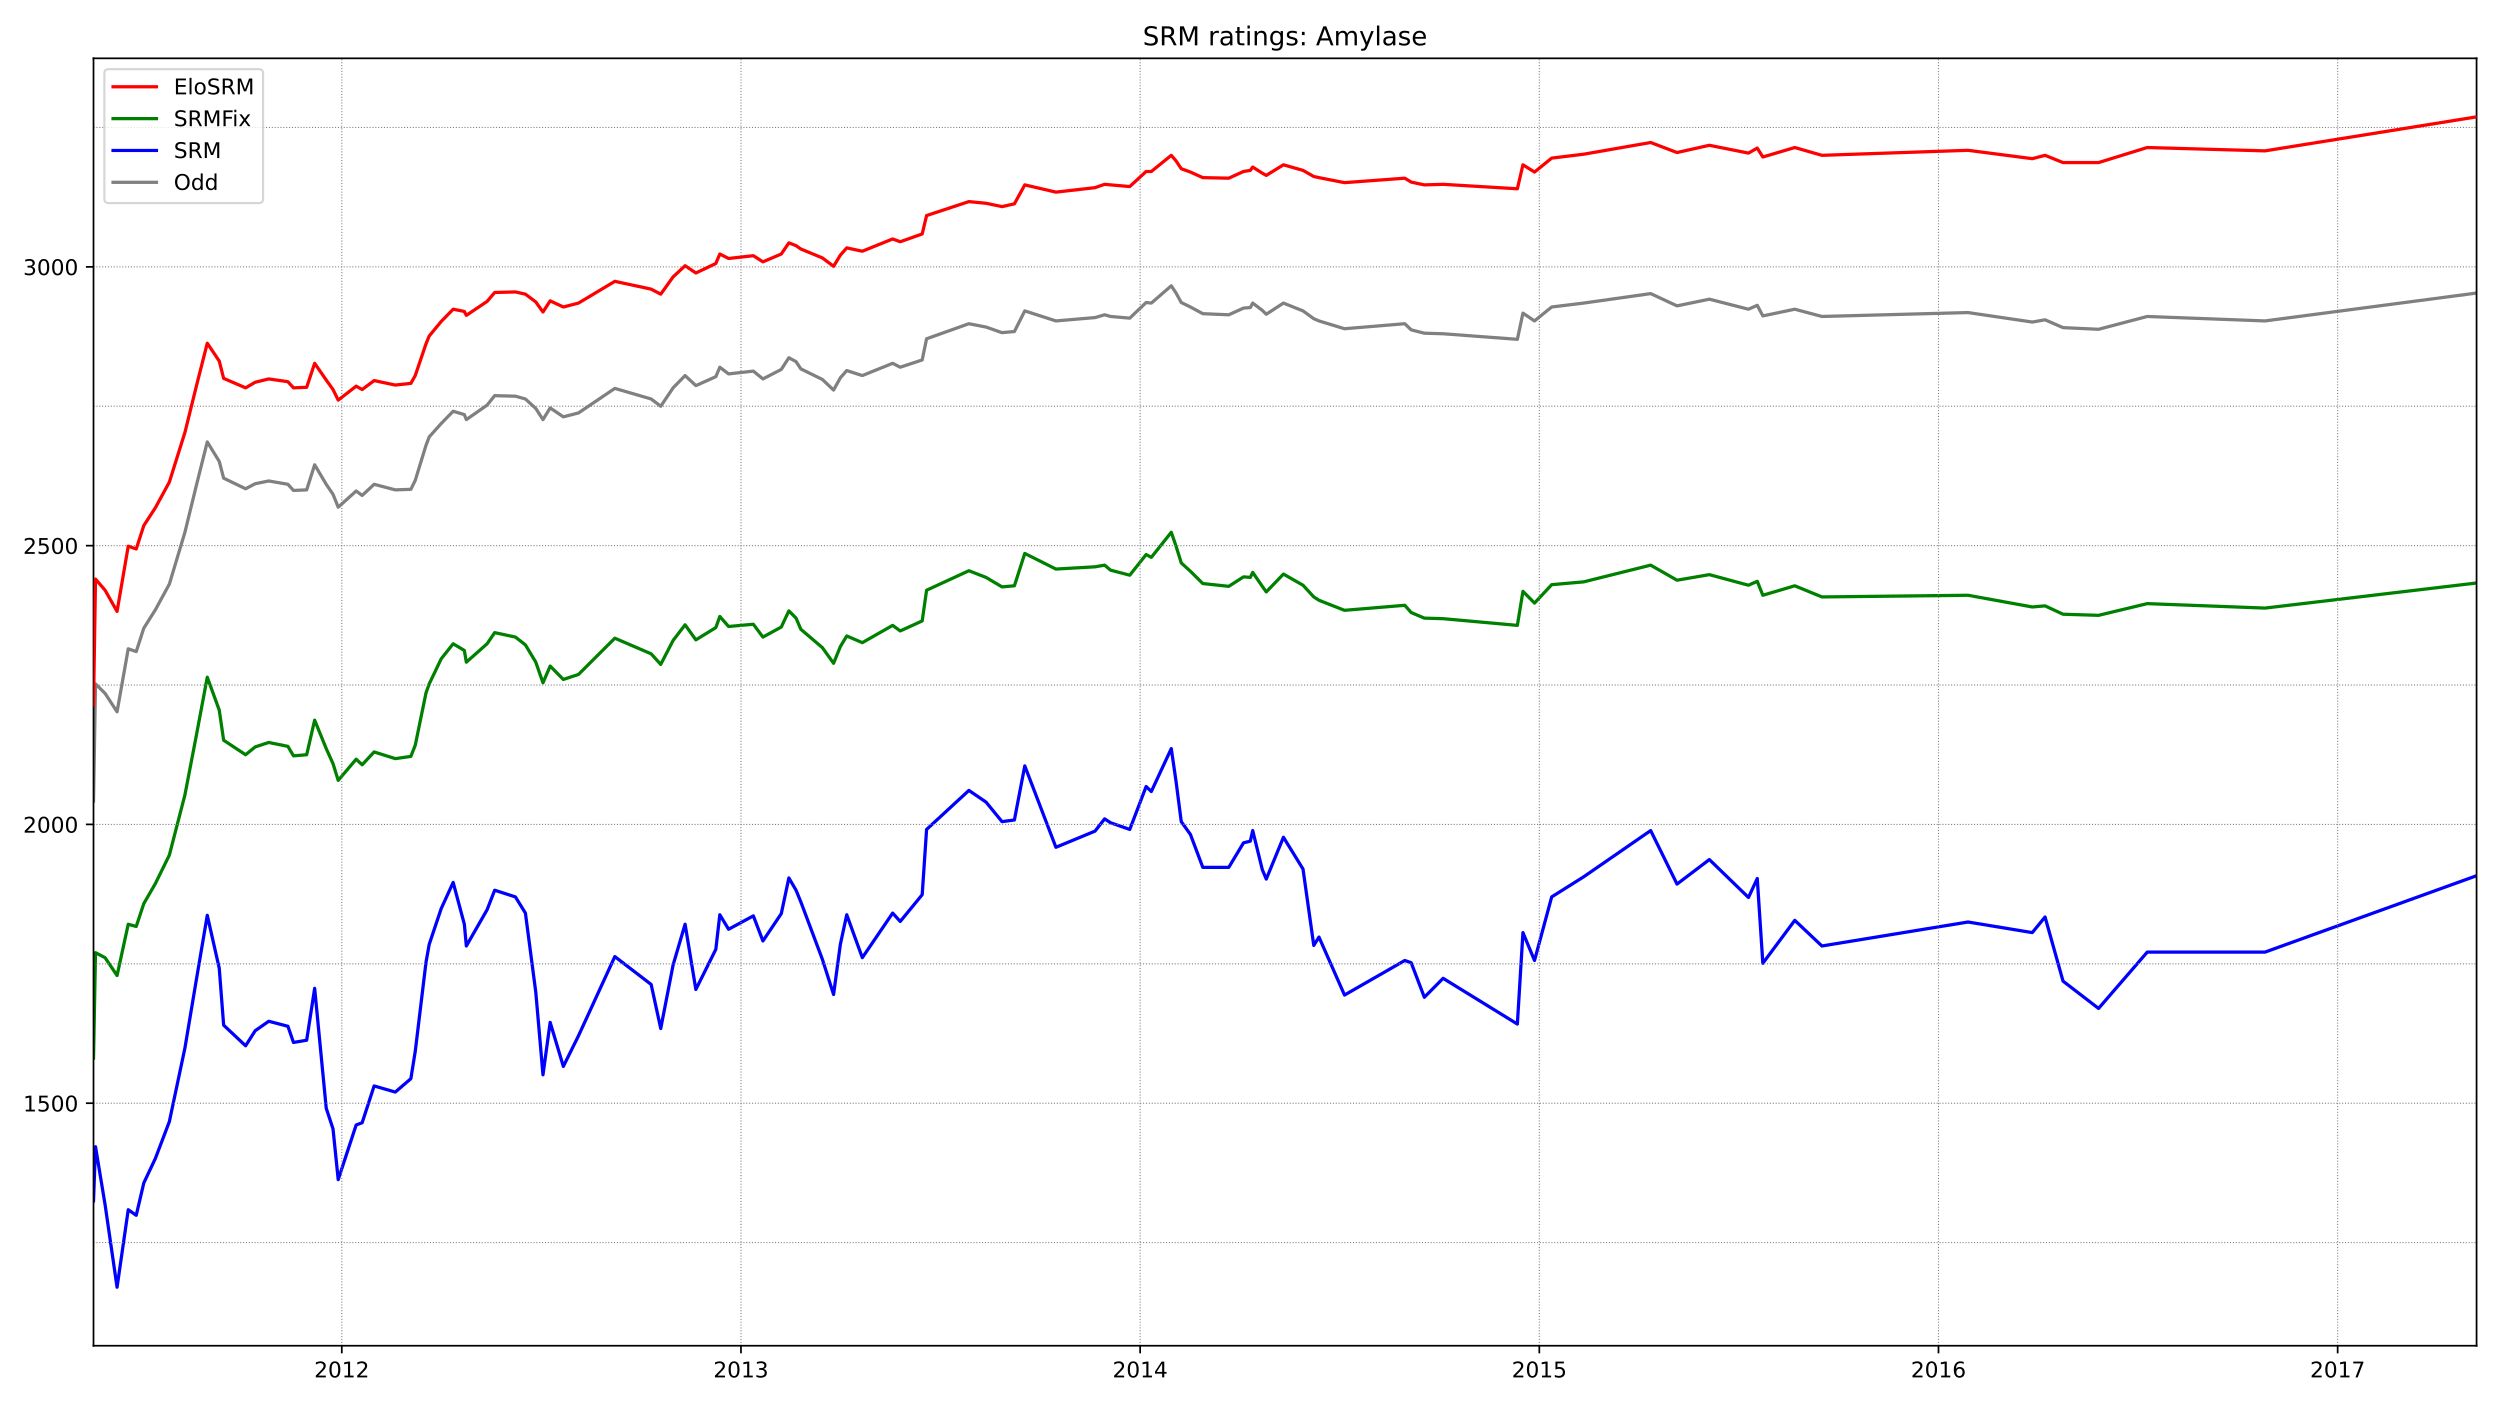 <?xml version="1.0" encoding="utf-8" standalone="no"?>
<!DOCTYPE svg PUBLIC "-//W3C//DTD SVG 1.1//EN"
  "http://www.w3.org/Graphics/SVG/1.1/DTD/svg11.dtd">
<!-- Created with matplotlib (https://matplotlib.org/) -->
<svg height="648pt" version="1.1" viewBox="0 0 1152 648" width="1152pt" xmlns="http://www.w3.org/2000/svg" xmlns:xlink="http://www.w3.org/1999/xlink">
 <defs>
  <style type="text/css">*{stroke-linecap:butt;stroke-linejoin:round;}</style>
 </defs>
 <g id="figure_1">
  <g id="patch_1">
   <path d="M 0 648 
L 1152 648 
L 1152 0 
L 0 0 
z
" style="fill:#ffffff;"/>
  </g>
  <g id="axes_1">
   <g id="patch_2">
    <path d="M 43.09 620.12 
L 1141.2 620.12 
L 1141.2 26.88 
L 43.09 26.88 
z
" style="fill:#ffffff;"/>
   </g>
   <g id="line2d_1">
    <path clip-path="url(#pbf88889829)" d="M 43.09 369.106 
L 44.01 315.15 
L 48.424 319.517 
L 53.942 327.996 
L 59.093 298.963 
L 62.771 300.247 
L 66.266 289.456 
L 71.6 280.977 
L 78.038 269.158 
L 85.212 245.263 
L 90.546 223.423 
L 95.512 203.639 
L 101.03 212.632 
L 103.054 220.34 
L 113.17 225.222 
L 117.585 222.909 
L 123.839 221.625 
L 132.668 223.166 
L 135.243 225.993 
L 141.313 225.736 
L 144.992 214.174 
L 150.326 223.166 
L 153.453 227.791 
L 155.844 233.701 
L 164.121 226.25 
L 166.88 228.305 
L 172.398 223.166 
L 182.147 225.736 
L 189.321 225.479 
L 191.344 221.368 
L 196.31 205.181 
L 197.782 201.327 
L 203.3 195.16 
L 208.818 189.508 
L 213.968 191.049 
L 214.888 193.362 
L 224.453 186.681 
L 227.948 182.314 
L 237.512 182.57 
L 242.111 183.855 
L 246.893 188.223 
L 250.204 193.362 
L 253.515 187.966 
L 259.585 192.077 
L 266.575 190.279 
L 283.313 178.973 
L 300.051 183.855 
L 304.466 187.195 
L 310.168 178.716 
L 315.686 173.064 
L 320.652 177.689 
L 329.849 173.578 
L 331.689 169.21 
L 335.735 172.293 
L 347.14 171.008 
L 351.554 174.605 
L 360.015 170.238 
L 363.51 164.842 
L 366.821 166.64 
L 369.028 169.981 
L 378.961 174.862 
L 384.111 179.744 
L 387.238 174.092 
L 390.181 170.751 
L 397.355 173.064 
L 411.334 167.411 
L 414.829 169.21 
L 424.945 165.87 
L 426.969 156.106 
L 446.466 149.169 
L 454.375 150.71 
L 461.733 153.28 
L 467.435 152.766 
L 472.217 143.259 
L 486.565 147.884 
L 504.591 146.342 
L 509.005 145.058 
L 511.764 145.829 
L 520.593 146.599 
L 528.135 139.405 
L 530.526 139.662 
L 539.723 131.697 
L 541.93 135.037 
L 544.321 139.405 
L 548.552 141.461 
L 554.254 144.544 
L 566.21 145.058 
L 573.015 141.975 
L 576.142 141.718 
L 577.246 139.662 
L 581.661 143.002 
L 583.5 144.801 
L 591.409 139.662 
L 600.422 143.259 
L 605.389 146.856 
L 607.78 147.884 
L 619.552 151.481 
L 647.326 149.169 
L 650.269 151.995 
L 656.339 153.537 
L 664.984 153.794 
L 699.197 156.363 
L 701.772 144.287 
L 707.106 147.884 
L 715.016 141.461 
L 729.731 139.662 
L 760.632 135.294 
L 772.772 140.947 
L 787.671 137.864 
L 805.697 142.488 
L 809.744 140.69 
L 812.319 145.572 
L 827.034 142.488 
L 839.542 145.829 
L 906.863 144.03 
L 936.477 148.398 
L 942.363 147.37 
L 950.64 150.967 
L 967.011 151.738 
L 989.451 145.829 
L 1043.713 147.884 
L 1141.2 135.037 
" style="fill:none;stroke:#808080;stroke-linecap:square;stroke-width:1.5;"/>
   </g>
   <g id="line2d_2">
    <path clip-path="url(#pbf88889829)" d="M 43.09 553.329 
L 44.01 528.407 
L 48.424 555.128 
L 53.942 593.155 
L 59.093 557.44 
L 62.771 560.01 
L 66.266 545.107 
L 71.6 533.802 
L 78.038 516.844 
L 85.212 482.929 
L 90.546 451.069 
L 95.512 421.778 
L 101.03 446.187 
L 103.054 472.395 
L 113.17 481.901 
L 117.585 474.964 
L 123.839 470.596 
L 132.668 472.908 
L 135.243 480.36 
L 141.313 479.332 
L 144.992 455.437 
L 150.326 510.678 
L 153.453 520.185 
L 155.844 543.566 
L 164.121 518.386 
L 166.88 517.358 
L 172.398 500.401 
L 182.147 503.227 
L 189.321 497.06 
L 191.344 484.471 
L 196.31 443.361 
L 197.782 435.139 
L 203.3 418.695 
L 208.818 406.619 
L 213.968 425.889 
L 214.888 435.91 
L 224.453 419.209 
L 227.948 410.216 
L 237.512 413.299 
L 242.111 420.75 
L 246.893 457.235 
L 250.204 495.262 
L 253.515 471.11 
L 259.585 491.408 
L 266.575 477.276 
L 283.313 440.791 
L 300.051 453.638 
L 304.466 473.936 
L 310.168 444.645 
L 315.686 425.889 
L 320.652 455.951 
L 329.849 437.451 
L 331.689 421.521 
L 335.735 428.202 
L 347.14 422.035 
L 351.554 433.597 
L 360.015 421.007 
L 363.51 404.563 
L 366.821 410.216 
L 369.028 415.612 
L 378.961 442.076 
L 384.111 458.263 
L 387.238 435.139 
L 390.181 421.521 
L 397.355 441.305 
L 411.334 420.75 
L 414.829 424.604 
L 424.945 412.271 
L 426.969 382.21 
L 446.466 364.224 
L 454.375 369.62 
L 461.733 378.613 
L 467.435 377.842 
L 472.217 352.919 
L 486.565 390.432 
L 504.591 382.981 
L 509.005 377.328 
L 511.764 379.127 
L 520.593 382.21 
L 528.135 362.426 
L 530.526 364.738 
L 539.723 344.954 
L 541.93 360.113 
L 544.321 378.613 
L 548.552 384.522 
L 554.254 399.682 
L 566.21 399.682 
L 573.015 388.376 
L 576.142 387.606 
L 577.246 382.724 
L 581.661 400.709 
L 583.5 405.077 
L 591.409 385.807 
L 600.422 400.452 
L 605.389 435.653 
L 607.78 431.799 
L 619.552 458.52 
L 647.326 442.59 
L 650.269 443.618 
L 656.339 459.548 
L 664.984 450.812 
L 699.197 471.881 
L 701.772 429.743 
L 707.106 442.59 
L 715.016 413.299 
L 729.731 404.05 
L 760.632 382.724 
L 772.772 407.39 
L 787.671 396.084 
L 805.697 413.556 
L 809.744 404.82 
L 812.319 443.875 
L 827.034 424.091 
L 839.542 435.91 
L 906.863 424.861 
L 936.477 429.743 
L 942.363 422.549 
L 950.64 452.097 
L 967.011 464.686 
L 989.451 438.736 
L 1043.713 438.736 
L 1141.2 403.536 
" style="fill:none;stroke:#0000ff;stroke-linecap:square;stroke-width:1.5;"/>
   </g>
   <g id="matplotlib.axis_1">
    <g id="xtick_1">
     <g id="line2d_3">
      <defs>
       <path d="M 0 0 
L 0 3.5 
" id="mc440773a41" style="stroke:#000000;stroke-width:0.8;"/>
      </defs>
      <g>
       <use style="stroke:#000000;stroke-width:0.8;" x="157.499" xlink:href="#mc440773a41" y="620.12"/>
      </g>
     </g>
     <g id="text_1">
      <!-- 2012 -->
      <g transform="translate(144.774 634.718)scale(0.1 -0.1)">
       <defs>
        <path d="M 19.188 8.297 
L 53.609 8.297 
L 53.609 0 
L 7.328 0 
L 7.328 8.297 
Q 12.938 14.109 22.625 23.891 
Q 32.328 33.688 34.812 36.531 
Q 39.547 41.844 41.422 45.531 
Q 43.312 49.219 43.312 52.781 
Q 43.312 58.594 39.234 62.25 
Q 35.156 65.922 28.609 65.922 
Q 23.969 65.922 18.812 64.312 
Q 13.672 62.703 7.812 59.422 
L 7.812 69.391 
Q 13.766 71.781 18.938 73 
Q 24.125 74.219 28.422 74.219 
Q 39.75 74.219 46.484 68.547 
Q 53.219 62.891 53.219 53.422 
Q 53.219 48.922 51.531 44.891 
Q 49.859 40.875 45.406 35.406 
Q 44.188 33.984 37.641 27.219 
Q 31.109 20.453 19.188 8.297 
z
" id="DejaVuSans-50"/>
        <path d="M 31.781 66.406 
Q 24.172 66.406 20.328 58.906 
Q 16.5 51.422 16.5 36.375 
Q 16.5 21.391 20.328 13.891 
Q 24.172 6.391 31.781 6.391 
Q 39.453 6.391 43.281 13.891 
Q 47.125 21.391 47.125 36.375 
Q 47.125 51.422 43.281 58.906 
Q 39.453 66.406 31.781 66.406 
z
M 31.781 74.219 
Q 44.047 74.219 50.516 64.516 
Q 56.984 54.828 56.984 36.375 
Q 56.984 17.969 50.516 8.266 
Q 44.047 -1.422 31.781 -1.422 
Q 19.531 -1.422 13.062 8.266 
Q 6.594 17.969 6.594 36.375 
Q 6.594 54.828 13.062 64.516 
Q 19.531 74.219 31.781 74.219 
z
" id="DejaVuSans-48"/>
        <path d="M 12.406 8.297 
L 28.516 8.297 
L 28.516 63.922 
L 10.984 60.406 
L 10.984 69.391 
L 28.422 72.906 
L 38.281 72.906 
L 38.281 8.297 
L 54.391 8.297 
L 54.391 0 
L 12.406 0 
z
" id="DejaVuSans-49"/>
       </defs>
       <use xlink:href="#DejaVuSans-50"/>
       <use x="63.623" xlink:href="#DejaVuSans-48"/>
       <use x="127.246" xlink:href="#DejaVuSans-49"/>
       <use x="190.869" xlink:href="#DejaVuSans-50"/>
      </g>
     </g>
    </g>
    <g id="xtick_2">
     <g id="line2d_4">
      <g>
       <use style="stroke:#000000;stroke-width:0.8;" x="341.437" xlink:href="#mc440773a41" y="620.12"/>
      </g>
     </g>
     <g id="text_2">
      <!-- 2013 -->
      <g transform="translate(328.712 634.718)scale(0.1 -0.1)">
       <defs>
        <path d="M 40.578 39.312 
Q 47.656 37.797 51.625 33 
Q 55.609 28.219 55.609 21.188 
Q 55.609 10.406 48.188 4.484 
Q 40.766 -1.422 27.094 -1.422 
Q 22.516 -1.422 17.656 -0.516 
Q 12.797 0.391 7.625 2.203 
L 7.625 11.719 
Q 11.719 9.328 16.594 8.109 
Q 21.484 6.891 26.812 6.891 
Q 36.078 6.891 40.938 10.547 
Q 45.797 14.203 45.797 21.188 
Q 45.797 27.641 41.281 31.266 
Q 36.766 34.906 28.719 34.906 
L 20.219 34.906 
L 20.219 43.016 
L 29.109 43.016 
Q 36.375 43.016 40.234 45.922 
Q 44.094 48.828 44.094 54.297 
Q 44.094 59.906 40.109 62.906 
Q 36.141 65.922 28.719 65.922 
Q 24.656 65.922 20.016 65.031 
Q 15.375 64.156 9.812 62.312 
L 9.812 71.094 
Q 15.438 72.656 20.344 73.438 
Q 25.25 74.219 29.594 74.219 
Q 40.828 74.219 47.359 69.109 
Q 53.906 64.016 53.906 55.328 
Q 53.906 49.266 50.438 45.094 
Q 46.969 40.922 40.578 39.312 
z
" id="DejaVuSans-51"/>
       </defs>
       <use xlink:href="#DejaVuSans-50"/>
       <use x="63.623" xlink:href="#DejaVuSans-48"/>
       <use x="127.246" xlink:href="#DejaVuSans-49"/>
       <use x="190.869" xlink:href="#DejaVuSans-51"/>
      </g>
     </g>
    </g>
    <g id="xtick_3">
     <g id="line2d_5">
      <g>
       <use style="stroke:#000000;stroke-width:0.8;" x="525.375" xlink:href="#mc440773a41" y="620.12"/>
      </g>
     </g>
     <g id="text_3">
      <!-- 2014 -->
      <g transform="translate(512.65 634.718)scale(0.1 -0.1)">
       <defs>
        <path d="M 37.797 64.312 
L 12.891 25.391 
L 37.797 25.391 
z
M 35.203 72.906 
L 47.609 72.906 
L 47.609 25.391 
L 58.016 25.391 
L 58.016 17.188 
L 47.609 17.188 
L 47.609 0 
L 37.797 0 
L 37.797 17.188 
L 4.891 17.188 
L 4.891 26.703 
z
" id="DejaVuSans-52"/>
       </defs>
       <use xlink:href="#DejaVuSans-50"/>
       <use x="63.623" xlink:href="#DejaVuSans-48"/>
       <use x="127.246" xlink:href="#DejaVuSans-49"/>
       <use x="190.869" xlink:href="#DejaVuSans-52"/>
      </g>
     </g>
    </g>
    <g id="xtick_4">
     <g id="line2d_6">
      <g>
       <use style="stroke:#000000;stroke-width:0.8;" x="709.314" xlink:href="#mc440773a41" y="620.12"/>
      </g>
     </g>
     <g id="text_4">
      <!-- 2015 -->
      <g transform="translate(696.589 634.718)scale(0.1 -0.1)">
       <defs>
        <path d="M 10.797 72.906 
L 49.516 72.906 
L 49.516 64.594 
L 19.828 64.594 
L 19.828 46.734 
Q 21.969 47.469 24.109 47.828 
Q 26.266 48.188 28.422 48.188 
Q 40.625 48.188 47.75 41.5 
Q 54.891 34.812 54.891 23.391 
Q 54.891 11.625 47.562 5.094 
Q 40.234 -1.422 26.906 -1.422 
Q 22.312 -1.422 17.547 -0.641 
Q 12.797 0.141 7.719 1.703 
L 7.719 11.625 
Q 12.109 9.234 16.797 8.062 
Q 21.484 6.891 26.703 6.891 
Q 35.156 6.891 40.078 11.328 
Q 45.016 15.766 45.016 23.391 
Q 45.016 31 40.078 35.438 
Q 35.156 39.891 26.703 39.891 
Q 22.75 39.891 18.812 39.016 
Q 14.891 38.141 10.797 36.281 
z
" id="DejaVuSans-53"/>
       </defs>
       <use xlink:href="#DejaVuSans-50"/>
       <use x="63.623" xlink:href="#DejaVuSans-48"/>
       <use x="127.246" xlink:href="#DejaVuSans-49"/>
       <use x="190.869" xlink:href="#DejaVuSans-53"/>
      </g>
     </g>
    </g>
    <g id="xtick_5">
     <g id="line2d_7">
      <g>
       <use style="stroke:#000000;stroke-width:0.8;" x="893.252" xlink:href="#mc440773a41" y="620.12"/>
      </g>
     </g>
     <g id="text_5">
      <!-- 2016 -->
      <g transform="translate(880.527 634.718)scale(0.1 -0.1)">
       <defs>
        <path d="M 33.016 40.375 
Q 26.375 40.375 22.484 35.828 
Q 18.609 31.297 18.609 23.391 
Q 18.609 15.531 22.484 10.953 
Q 26.375 6.391 33.016 6.391 
Q 39.656 6.391 43.531 10.953 
Q 47.406 15.531 47.406 23.391 
Q 47.406 31.297 43.531 35.828 
Q 39.656 40.375 33.016 40.375 
z
M 52.594 71.297 
L 52.594 62.312 
Q 48.875 64.062 45.094 64.984 
Q 41.312 65.922 37.594 65.922 
Q 27.828 65.922 22.672 59.328 
Q 17.531 52.734 16.797 39.406 
Q 19.672 43.656 24.016 45.922 
Q 28.375 48.188 33.594 48.188 
Q 44.578 48.188 50.953 41.516 
Q 57.328 34.859 57.328 23.391 
Q 57.328 12.156 50.688 5.359 
Q 44.047 -1.422 33.016 -1.422 
Q 20.359 -1.422 13.672 8.266 
Q 6.984 17.969 6.984 36.375 
Q 6.984 53.656 15.188 63.938 
Q 23.391 74.219 37.203 74.219 
Q 40.922 74.219 44.703 73.484 
Q 48.484 72.75 52.594 71.297 
z
" id="DejaVuSans-54"/>
       </defs>
       <use xlink:href="#DejaVuSans-50"/>
       <use x="63.623" xlink:href="#DejaVuSans-48"/>
       <use x="127.246" xlink:href="#DejaVuSans-49"/>
       <use x="190.869" xlink:href="#DejaVuSans-54"/>
      </g>
     </g>
    </g>
    <g id="xtick_6">
     <g id="line2d_8">
      <g>
       <use style="stroke:#000000;stroke-width:0.8;" x="1077.19" xlink:href="#mc440773a41" y="620.12"/>
      </g>
     </g>
     <g id="text_6">
      <!-- 2017 -->
      <g transform="translate(1064.465 634.718)scale(0.1 -0.1)">
       <defs>
        <path d="M 8.203 72.906 
L 55.078 72.906 
L 55.078 68.703 
L 28.609 0 
L 18.312 0 
L 43.219 64.594 
L 8.203 64.594 
z
" id="DejaVuSans-55"/>
       </defs>
       <use xlink:href="#DejaVuSans-50"/>
       <use x="63.623" xlink:href="#DejaVuSans-48"/>
       <use x="127.246" xlink:href="#DejaVuSans-49"/>
       <use x="190.869" xlink:href="#DejaVuSans-55"/>
      </g>
     </g>
    </g>
   </g>
   <g id="matplotlib.axis_2">
    <g id="ytick_1">
     <g id="line2d_9">
      <defs>
       <path d="M 0 0 
L -3.5 0 
" id="m30868bd5e2" style="stroke:#000000;stroke-width:0.8;"/>
      </defs>
      <g>
       <use style="stroke:#000000;stroke-width:0.8;" x="43.09" xlink:href="#m30868bd5e2" y="508.366"/>
      </g>
     </g>
     <g id="text_7">
      <!-- 1500 -->
      <g transform="translate(10.64 512.165)scale(0.1 -0.1)">
       <use xlink:href="#DejaVuSans-49"/>
       <use x="63.623" xlink:href="#DejaVuSans-53"/>
       <use x="127.246" xlink:href="#DejaVuSans-48"/>
       <use x="190.869" xlink:href="#DejaVuSans-48"/>
      </g>
     </g>
    </g>
    <g id="ytick_2">
     <g id="line2d_10">
      <g>
       <use style="stroke:#000000;stroke-width:0.8;" x="43.09" xlink:href="#m30868bd5e2" y="379.897"/>
      </g>
     </g>
     <g id="text_8">
      <!-- 2000 -->
      <g transform="translate(10.64 383.697)scale(0.1 -0.1)">
       <use xlink:href="#DejaVuSans-50"/>
       <use x="63.623" xlink:href="#DejaVuSans-48"/>
       <use x="127.246" xlink:href="#DejaVuSans-48"/>
       <use x="190.869" xlink:href="#DejaVuSans-48"/>
      </g>
     </g>
    </g>
    <g id="ytick_3">
     <g id="line2d_11">
      <g>
       <use style="stroke:#000000;stroke-width:0.8;" x="43.09" xlink:href="#m30868bd5e2" y="251.429"/>
      </g>
     </g>
     <g id="text_9">
      <!-- 2500 -->
      <g transform="translate(10.64 255.229)scale(0.1 -0.1)">
       <use xlink:href="#DejaVuSans-50"/>
       <use x="63.623" xlink:href="#DejaVuSans-53"/>
       <use x="127.246" xlink:href="#DejaVuSans-48"/>
       <use x="190.869" xlink:href="#DejaVuSans-48"/>
      </g>
     </g>
    </g>
    <g id="ytick_4">
     <g id="line2d_12">
      <g>
       <use style="stroke:#000000;stroke-width:0.8;" x="43.09" xlink:href="#m30868bd5e2" y="122.961"/>
      </g>
     </g>
     <g id="text_10">
      <!-- 3000 -->
      <g transform="translate(10.64 126.761)scale(0.1 -0.1)">
       <use xlink:href="#DejaVuSans-51"/>
       <use x="63.623" xlink:href="#DejaVuSans-48"/>
       <use x="127.246" xlink:href="#DejaVuSans-48"/>
       <use x="190.869" xlink:href="#DejaVuSans-48"/>
      </g>
     </g>
    </g>
   </g>
   <g id="line2d_13">
    <path clip-path="url(#pbf88889829)" d="M 43.09 487.554 
L 44.01 438.993 
L 48.424 441.305 
L 53.942 449.527 
L 59.093 425.889 
L 62.771 426.917 
L 66.266 416.382 
L 71.6 407.133 
L 78.038 394.029 
L 85.212 366.28 
L 90.546 338.531 
L 95.512 312.066 
L 101.03 327.226 
L 103.054 341.1 
L 113.17 347.78 
L 117.585 344.183 
L 123.839 342.128 
L 132.668 343.926 
L 135.243 348.294 
L 141.313 347.78 
L 144.992 331.85 
L 150.326 344.954 
L 153.453 351.891 
L 155.844 359.6 
L 164.121 349.836 
L 166.88 352.405 
L 172.398 346.496 
L 182.147 349.579 
L 189.321 348.551 
L 191.344 343.413 
L 196.31 319.261 
L 197.782 315.15 
L 203.3 303.587 
L 208.818 296.65 
L 213.968 299.733 
L 214.888 305.129 
L 224.453 296.65 
L 227.948 291.511 
L 237.512 293.567 
L 242.111 297.164 
L 246.893 305.129 
L 250.204 314.636 
L 253.515 306.928 
L 259.585 313.094 
L 266.575 310.782 
L 283.313 294.081 
L 300.051 301.275 
L 304.466 306.157 
L 310.168 295.109 
L 315.686 287.914 
L 320.652 294.852 
L 329.849 289.199 
L 331.689 284.06 
L 335.735 288.685 
L 347.14 287.657 
L 351.554 293.567 
L 360.015 288.942 
L 363.51 281.491 
L 366.821 284.831 
L 369.028 289.97 
L 378.961 298.449 
L 384.111 305.643 
L 387.238 297.935 
L 390.181 293.053 
L 397.355 296.136 
L 411.334 288.171 
L 414.829 290.741 
L 424.945 286.116 
L 426.969 271.984 
L 446.466 262.992 
L 454.375 266.075 
L 461.733 270.443 
L 467.435 269.929 
L 472.217 255.027 
L 486.565 262.221 
L 504.591 261.193 
L 509.005 260.422 
L 511.764 262.735 
L 520.593 265.047 
L 528.135 255.54 
L 530.526 256.825 
L 539.723 245.263 
L 541.93 251.686 
L 544.321 259.394 
L 548.552 263.248 
L 554.254 268.901 
L 566.21 270.186 
L 573.015 265.818 
L 576.142 266.075 
L 577.246 263.762 
L 581.661 270.186 
L 583.5 272.755 
L 591.409 264.533 
L 600.422 269.672 
L 605.389 275.068 
L 607.78 276.609 
L 619.552 281.234 
L 647.326 278.922 
L 650.269 282.262 
L 656.339 284.831 
L 664.984 285.088 
L 699.197 288.171 
L 701.772 272.498 
L 707.106 277.894 
L 715.016 269.415 
L 729.731 268.13 
L 760.632 260.422 
L 772.772 267.359 
L 787.671 264.79 
L 805.697 269.672 
L 809.744 267.873 
L 812.319 274.297 
L 827.034 269.929 
L 839.542 275.068 
L 906.863 274.297 
L 936.477 279.692 
L 942.363 279.179 
L 950.64 283.033 
L 967.011 283.546 
L 989.451 278.151 
L 1043.713 280.206 
L 1141.2 268.644 
" style="fill:none;stroke:#008000;stroke-linecap:square;stroke-width:1.5;"/>
   </g>
   <g id="line2d_14">
    <path clip-path="url(#pbf88889829)" d="M 43.09 572.6 
L 1141.2 572.6 
" style="fill:none;stroke:#808080;stroke-dasharray:0.5,0.825;stroke-dashoffset:0;stroke-width:0.5;"/>
   </g>
   <g id="line2d_15">
    <path clip-path="url(#pbf88889829)" d="M 43.09 508.366 
L 1141.2 508.366 
" style="fill:none;stroke:#808080;stroke-dasharray:0.5,0.825;stroke-dashoffset:0;stroke-width:0.5;"/>
   </g>
   <g id="line2d_16">
    <path clip-path="url(#pbf88889829)" d="M 43.09 444.132 
L 1141.2 444.132 
" style="fill:none;stroke:#808080;stroke-dasharray:0.5,0.825;stroke-dashoffset:0;stroke-width:0.5;"/>
   </g>
   <g id="line2d_17">
    <path clip-path="url(#pbf88889829)" d="M 43.09 379.897 
L 1141.2 379.897 
" style="fill:none;stroke:#808080;stroke-dasharray:0.5,0.825;stroke-dashoffset:0;stroke-width:0.5;"/>
   </g>
   <g id="line2d_18">
    <path clip-path="url(#pbf88889829)" d="M 43.09 315.663 
L 1141.2 315.663 
" style="fill:none;stroke:#808080;stroke-dasharray:0.5,0.825;stroke-dashoffset:0;stroke-width:0.5;"/>
   </g>
   <g id="line2d_19">
    <path clip-path="url(#pbf88889829)" d="M 43.09 251.429 
L 1141.2 251.429 
" style="fill:none;stroke:#808080;stroke-dasharray:0.5,0.825;stroke-dashoffset:0;stroke-width:0.5;"/>
   </g>
   <g id="line2d_20">
    <path clip-path="url(#pbf88889829)" d="M 43.09 187.195 
L 1141.2 187.195 
" style="fill:none;stroke:#808080;stroke-dasharray:0.5,0.825;stroke-dashoffset:0;stroke-width:0.5;"/>
   </g>
   <g id="line2d_21">
    <path clip-path="url(#pbf88889829)" d="M 43.09 122.961 
L 1141.2 122.961 
" style="fill:none;stroke:#808080;stroke-dasharray:0.5,0.825;stroke-dashoffset:0;stroke-width:0.5;"/>
   </g>
   <g id="line2d_22">
    <path clip-path="url(#pbf88889829)" d="M 43.09 58.727 
L 1141.2 58.727 
" style="fill:none;stroke:#808080;stroke-dasharray:0.5,0.825;stroke-dashoffset:0;stroke-width:0.5;"/>
   </g>
   <g id="line2d_23">
    <path clip-path="url(#pbf88889829)" d="M 157.499 620.12 
L 157.499 26.88 
" style="fill:none;stroke:#808080;stroke-dasharray:0.5,0.825;stroke-dashoffset:0;stroke-width:0.5;"/>
   </g>
   <g id="line2d_24">
    <path clip-path="url(#pbf88889829)" d="M 341.437 620.12 
L 341.437 26.88 
" style="fill:none;stroke:#808080;stroke-dasharray:0.5,0.825;stroke-dashoffset:0;stroke-width:0.5;"/>
   </g>
   <g id="line2d_25">
    <path clip-path="url(#pbf88889829)" d="M 525.375 620.12 
L 525.375 26.88 
" style="fill:none;stroke:#808080;stroke-dasharray:0.5,0.825;stroke-dashoffset:0;stroke-width:0.5;"/>
   </g>
   <g id="line2d_26">
    <path clip-path="url(#pbf88889829)" d="M 709.314 620.12 
L 709.314 26.88 
" style="fill:none;stroke:#808080;stroke-dasharray:0.5,0.825;stroke-dashoffset:0;stroke-width:0.5;"/>
   </g>
   <g id="line2d_27">
    <path clip-path="url(#pbf88889829)" d="M 893.252 620.12 
L 893.252 26.88 
" style="fill:none;stroke:#808080;stroke-dasharray:0.5,0.825;stroke-dashoffset:0;stroke-width:0.5;"/>
   </g>
   <g id="line2d_28">
    <path clip-path="url(#pbf88889829)" d="M 1077.19 620.12 
L 1077.19 26.88 
" style="fill:none;stroke:#808080;stroke-dasharray:0.5,0.825;stroke-dashoffset:0;stroke-width:0.5;"/>
   </g>
   <g id="patch_3">
    <path d="M 43.09 620.12 
L 43.09 26.88 
" style="fill:none;stroke:#000000;stroke-linecap:square;stroke-linejoin:miter;stroke-width:0.8;"/>
   </g>
   <g id="patch_4">
    <path d="M 1141.2 620.12 
L 1141.2 26.88 
" style="fill:none;stroke:#000000;stroke-linecap:square;stroke-linejoin:miter;stroke-width:0.8;"/>
   </g>
   <g id="patch_5">
    <path d="M 43.09 620.12 
L 1141.2 620.12 
" style="fill:none;stroke:#000000;stroke-linecap:square;stroke-linejoin:miter;stroke-width:0.8;"/>
   </g>
   <g id="patch_6">
    <path d="M 43.09 26.88 
L 1141.2 26.88 
" style="fill:none;stroke:#000000;stroke-linecap:square;stroke-linejoin:miter;stroke-width:0.8;"/>
   </g>
   <g id="line2d_29">
    <path clip-path="url(#pbf88889829)" d="M 43.09 324.913 
L 44.01 266.846 
L 48.424 271.984 
L 53.942 281.748 
L 59.093 251.686 
L 62.771 252.971 
L 66.266 242.18 
L 71.6 233.958 
L 78.038 222.139 
L 85.212 199.271 
L 90.546 177.689 
L 95.512 158.162 
L 101.03 166.384 
L 103.054 174.349 
L 113.17 178.716 
L 117.585 176.147 
L 123.839 174.605 
L 132.668 175.89 
L 135.243 178.716 
L 141.313 178.46 
L 144.992 167.411 
L 150.326 175.119 
L 153.453 179.487 
L 155.844 184.369 
L 164.121 177.946 
L 166.88 179.487 
L 172.398 175.376 
L 182.147 177.432 
L 189.321 176.661 
L 191.344 173.064 
L 196.31 158.418 
L 197.782 154.821 
L 203.3 148.141 
L 208.818 142.488 
L 213.968 143.516 
L 214.888 145.315 
L 224.453 138.891 
L 227.948 134.78 
L 237.512 134.523 
L 242.111 135.551 
L 246.893 139.148 
L 250.204 143.773 
L 253.515 138.634 
L 259.585 141.461 
L 266.575 139.662 
L 283.313 129.642 
L 300.051 133.239 
L 304.466 135.551 
L 310.168 127.586 
L 315.686 122.447 
L 320.652 125.788 
L 329.849 121.42 
L 331.689 117.052 
L 335.735 119.107 
L 347.14 117.823 
L 351.554 120.649 
L 360.015 117.052 
L 363.51 111.913 
L 366.821 113.198 
L 369.028 114.739 
L 378.961 118.85 
L 384.111 122.704 
L 387.238 117.566 
L 390.181 114.225 
L 397.355 115.767 
L 411.334 110.114 
L 414.829 111.399 
L 424.945 107.802 
L 426.969 99.323 
L 446.466 92.9 
L 454.375 93.671 
L 461.733 95.212 
L 467.435 93.928 
L 472.217 85.192 
L 486.565 88.532 
L 504.591 86.476 
L 509.005 84.935 
L 511.764 85.192 
L 520.593 85.962 
L 528.135 79.025 
L 530.526 79.025 
L 539.723 71.574 
L 541.93 74.143 
L 544.321 77.741 
L 548.552 79.282 
L 554.254 81.852 
L 566.21 82.108 
L 573.015 79.025 
L 576.142 78.511 
L 577.246 76.97 
L 581.661 79.796 
L 583.5 80.824 
L 591.409 75.942 
L 600.422 78.511 
L 605.389 81.338 
L 607.78 81.852 
L 619.552 84.164 
L 647.326 82.108 
L 650.269 83.907 
L 656.339 85.192 
L 664.984 84.935 
L 699.197 86.99 
L 701.772 75.942 
L 707.106 79.282 
L 715.016 72.859 
L 729.731 71.06 
L 760.632 65.665 
L 772.772 70.289 
L 787.671 66.949 
L 805.697 70.546 
L 809.744 68.234 
L 812.319 72.345 
L 827.034 67.977 
L 839.542 71.574 
L 906.863 69.262 
L 936.477 73.116 
L 942.363 71.574 
L 950.64 74.914 
L 967.011 74.914 
L 989.451 67.977 
L 1043.713 69.519 
L 1141.2 53.845 
" style="fill:none;stroke:#ff0000;stroke-linecap:square;stroke-width:1.5;"/>
   </g>
   <g id="text_11">
    <!-- SRM ratings: Amylase -->
    <g transform="translate(526.594 20.88)scale(0.12 -0.12)">
     <defs>
      <path d="M 53.516 70.516 
L 53.516 60.891 
Q 47.906 63.578 42.922 64.891 
Q 37.938 66.219 33.297 66.219 
Q 25.25 66.219 20.875 63.094 
Q 16.5 59.969 16.5 54.203 
Q 16.5 49.359 19.406 46.891 
Q 22.312 44.438 30.422 42.922 
L 36.375 41.703 
Q 47.406 39.594 52.656 34.297 
Q 57.906 29 57.906 20.125 
Q 57.906 9.516 50.797 4.047 
Q 43.703 -1.422 29.984 -1.422 
Q 24.812 -1.422 18.969 -0.25 
Q 13.141 0.922 6.891 3.219 
L 6.891 13.375 
Q 12.891 10.016 18.656 8.297 
Q 24.422 6.594 29.984 6.594 
Q 38.422 6.594 43.016 9.906 
Q 47.609 13.234 47.609 19.391 
Q 47.609 24.75 44.312 27.781 
Q 41.016 30.812 33.5 32.328 
L 27.484 33.5 
Q 16.453 35.688 11.516 40.375 
Q 6.594 45.062 6.594 53.422 
Q 6.594 63.094 13.406 68.656 
Q 20.219 74.219 32.172 74.219 
Q 37.312 74.219 42.625 73.281 
Q 47.953 72.359 53.516 70.516 
z
" id="DejaVuSans-83"/>
      <path d="M 44.391 34.188 
Q 47.562 33.109 50.562 29.594 
Q 53.562 26.078 56.594 19.922 
L 66.609 0 
L 56 0 
L 46.688 18.703 
Q 43.062 26.031 39.672 28.422 
Q 36.281 30.812 30.422 30.812 
L 19.672 30.812 
L 19.672 0 
L 9.812 0 
L 9.812 72.906 
L 32.078 72.906 
Q 44.578 72.906 50.734 67.672 
Q 56.891 62.453 56.891 51.906 
Q 56.891 45.016 53.688 40.469 
Q 50.484 35.938 44.391 34.188 
z
M 19.672 64.797 
L 19.672 38.922 
L 32.078 38.922 
Q 39.203 38.922 42.844 42.219 
Q 46.484 45.516 46.484 51.906 
Q 46.484 58.297 42.844 61.547 
Q 39.203 64.797 32.078 64.797 
z
" id="DejaVuSans-82"/>
      <path d="M 9.812 72.906 
L 24.516 72.906 
L 43.109 23.297 
L 61.812 72.906 
L 76.516 72.906 
L 76.516 0 
L 66.891 0 
L 66.891 64.016 
L 48.094 14.016 
L 38.188 14.016 
L 19.391 64.016 
L 19.391 0 
L 9.812 0 
z
" id="DejaVuSans-77"/>
      <path id="DejaVuSans-32"/>
      <path d="M 41.109 46.297 
Q 39.594 47.172 37.812 47.578 
Q 36.031 48 33.891 48 
Q 26.266 48 22.188 43.047 
Q 18.109 38.094 18.109 28.812 
L 18.109 0 
L 9.078 0 
L 9.078 54.688 
L 18.109 54.688 
L 18.109 46.188 
Q 20.953 51.172 25.484 53.578 
Q 30.031 56 36.531 56 
Q 37.453 56 38.578 55.875 
Q 39.703 55.766 41.062 55.516 
z
" id="DejaVuSans-114"/>
      <path d="M 34.281 27.484 
Q 23.391 27.484 19.188 25 
Q 14.984 22.516 14.984 16.5 
Q 14.984 11.719 18.141 8.906 
Q 21.297 6.109 26.703 6.109 
Q 34.188 6.109 38.703 11.406 
Q 43.219 16.703 43.219 25.484 
L 43.219 27.484 
z
M 52.203 31.203 
L 52.203 0 
L 43.219 0 
L 43.219 8.297 
Q 40.141 3.328 35.547 0.953 
Q 30.953 -1.422 24.312 -1.422 
Q 15.922 -1.422 10.953 3.297 
Q 6 8.016 6 15.922 
Q 6 25.141 12.172 29.828 
Q 18.359 34.516 30.609 34.516 
L 43.219 34.516 
L 43.219 35.406 
Q 43.219 41.609 39.141 45 
Q 35.062 48.391 27.688 48.391 
Q 23 48.391 18.547 47.266 
Q 14.109 46.141 10.016 43.891 
L 10.016 52.203 
Q 14.938 54.109 19.578 55.047 
Q 24.219 56 28.609 56 
Q 40.484 56 46.344 49.844 
Q 52.203 43.703 52.203 31.203 
z
" id="DejaVuSans-97"/>
      <path d="M 18.312 70.219 
L 18.312 54.688 
L 36.812 54.688 
L 36.812 47.703 
L 18.312 47.703 
L 18.312 18.016 
Q 18.312 11.328 20.141 9.422 
Q 21.969 7.516 27.594 7.516 
L 36.812 7.516 
L 36.812 0 
L 27.594 0 
Q 17.188 0 13.234 3.875 
Q 9.281 7.766 9.281 18.016 
L 9.281 47.703 
L 2.688 47.703 
L 2.688 54.688 
L 9.281 54.688 
L 9.281 70.219 
z
" id="DejaVuSans-116"/>
      <path d="M 9.422 54.688 
L 18.406 54.688 
L 18.406 0 
L 9.422 0 
z
M 9.422 75.984 
L 18.406 75.984 
L 18.406 64.594 
L 9.422 64.594 
z
" id="DejaVuSans-105"/>
      <path d="M 54.891 33.016 
L 54.891 0 
L 45.906 0 
L 45.906 32.719 
Q 45.906 40.484 42.875 44.328 
Q 39.844 48.188 33.797 48.188 
Q 26.516 48.188 22.312 43.547 
Q 18.109 38.922 18.109 30.906 
L 18.109 0 
L 9.078 0 
L 9.078 54.688 
L 18.109 54.688 
L 18.109 46.188 
Q 21.344 51.125 25.703 53.562 
Q 30.078 56 35.797 56 
Q 45.219 56 50.047 50.172 
Q 54.891 44.344 54.891 33.016 
z
" id="DejaVuSans-110"/>
      <path d="M 45.406 27.984 
Q 45.406 37.75 41.375 43.109 
Q 37.359 48.484 30.078 48.484 
Q 22.859 48.484 18.828 43.109 
Q 14.797 37.75 14.797 27.984 
Q 14.797 18.266 18.828 12.891 
Q 22.859 7.516 30.078 7.516 
Q 37.359 7.516 41.375 12.891 
Q 45.406 18.266 45.406 27.984 
z
M 54.391 6.781 
Q 54.391 -7.172 48.188 -13.984 
Q 42 -20.797 29.203 -20.797 
Q 24.469 -20.797 20.266 -20.094 
Q 16.062 -19.391 12.109 -17.922 
L 12.109 -9.188 
Q 16.062 -11.328 19.922 -12.344 
Q 23.781 -13.375 27.781 -13.375 
Q 36.625 -13.375 41.016 -8.766 
Q 45.406 -4.156 45.406 5.172 
L 45.406 9.625 
Q 42.625 4.781 38.281 2.391 
Q 33.938 0 27.875 0 
Q 17.828 0 11.672 7.656 
Q 5.516 15.328 5.516 27.984 
Q 5.516 40.672 11.672 48.328 
Q 17.828 56 27.875 56 
Q 33.938 56 38.281 53.609 
Q 42.625 51.219 45.406 46.391 
L 45.406 54.688 
L 54.391 54.688 
z
" id="DejaVuSans-103"/>
      <path d="M 44.281 53.078 
L 44.281 44.578 
Q 40.484 46.531 36.375 47.5 
Q 32.281 48.484 27.875 48.484 
Q 21.188 48.484 17.844 46.438 
Q 14.5 44.391 14.5 40.281 
Q 14.5 37.156 16.891 35.375 
Q 19.281 33.594 26.516 31.984 
L 29.594 31.297 
Q 39.156 29.25 43.188 25.516 
Q 47.219 21.781 47.219 15.094 
Q 47.219 7.469 41.188 3.016 
Q 35.156 -1.422 24.609 -1.422 
Q 20.219 -1.422 15.453 -0.562 
Q 10.688 0.297 5.422 2 
L 5.422 11.281 
Q 10.406 8.688 15.234 7.391 
Q 20.062 6.109 24.812 6.109 
Q 31.156 6.109 34.562 8.281 
Q 37.984 10.453 37.984 14.406 
Q 37.984 18.062 35.516 20.016 
Q 33.062 21.969 24.703 23.781 
L 21.578 24.516 
Q 13.234 26.266 9.516 29.906 
Q 5.812 33.547 5.812 39.891 
Q 5.812 47.609 11.281 51.797 
Q 16.75 56 26.812 56 
Q 31.781 56 36.172 55.266 
Q 40.578 54.547 44.281 53.078 
z
" id="DejaVuSans-115"/>
      <path d="M 11.719 12.406 
L 22.016 12.406 
L 22.016 0 
L 11.719 0 
z
M 11.719 51.703 
L 22.016 51.703 
L 22.016 39.312 
L 11.719 39.312 
z
" id="DejaVuSans-58"/>
      <path d="M 34.188 63.188 
L 20.797 26.906 
L 47.609 26.906 
z
M 28.609 72.906 
L 39.797 72.906 
L 67.578 0 
L 57.328 0 
L 50.688 18.703 
L 17.828 18.703 
L 11.188 0 
L 0.781 0 
z
" id="DejaVuSans-65"/>
      <path d="M 52 44.188 
Q 55.375 50.25 60.062 53.125 
Q 64.75 56 71.094 56 
Q 79.641 56 84.281 50.016 
Q 88.922 44.047 88.922 33.016 
L 88.922 0 
L 79.891 0 
L 79.891 32.719 
Q 79.891 40.578 77.094 44.375 
Q 74.312 48.188 68.609 48.188 
Q 61.625 48.188 57.562 43.547 
Q 53.516 38.922 53.516 30.906 
L 53.516 0 
L 44.484 0 
L 44.484 32.719 
Q 44.484 40.625 41.703 44.406 
Q 38.922 48.188 33.109 48.188 
Q 26.219 48.188 22.156 43.531 
Q 18.109 38.875 18.109 30.906 
L 18.109 0 
L 9.078 0 
L 9.078 54.688 
L 18.109 54.688 
L 18.109 46.188 
Q 21.188 51.219 25.484 53.609 
Q 29.781 56 35.688 56 
Q 41.656 56 45.828 52.969 
Q 50 49.953 52 44.188 
z
" id="DejaVuSans-109"/>
      <path d="M 32.172 -5.078 
Q 28.375 -14.844 24.75 -17.812 
Q 21.141 -20.797 15.094 -20.797 
L 7.906 -20.797 
L 7.906 -13.281 
L 13.188 -13.281 
Q 16.891 -13.281 18.938 -11.516 
Q 21 -9.766 23.484 -3.219 
L 25.094 0.875 
L 2.984 54.688 
L 12.5 54.688 
L 29.594 11.922 
L 46.688 54.688 
L 56.203 54.688 
z
" id="DejaVuSans-121"/>
      <path d="M 9.422 75.984 
L 18.406 75.984 
L 18.406 0 
L 9.422 0 
z
" id="DejaVuSans-108"/>
      <path d="M 56.203 29.594 
L 56.203 25.203 
L 14.891 25.203 
Q 15.484 15.922 20.484 11.062 
Q 25.484 6.203 34.422 6.203 
Q 39.594 6.203 44.453 7.469 
Q 49.312 8.734 54.109 11.281 
L 54.109 2.781 
Q 49.266 0.734 44.188 -0.344 
Q 39.109 -1.422 33.891 -1.422 
Q 20.797 -1.422 13.156 6.188 
Q 5.516 13.812 5.516 26.812 
Q 5.516 40.234 12.766 48.109 
Q 20.016 56 32.328 56 
Q 43.359 56 49.781 48.891 
Q 56.203 41.797 56.203 29.594 
z
M 47.219 32.234 
Q 47.125 39.594 43.094 43.984 
Q 39.062 48.391 32.422 48.391 
Q 24.906 48.391 20.391 44.141 
Q 15.875 39.891 15.188 32.172 
z
" id="DejaVuSans-101"/>
     </defs>
     <use xlink:href="#DejaVuSans-83"/>
     <use x="63.477" xlink:href="#DejaVuSans-82"/>
     <use x="132.959" xlink:href="#DejaVuSans-77"/>
     <use x="219.238" xlink:href="#DejaVuSans-32"/>
     <use x="251.025" xlink:href="#DejaVuSans-114"/>
     <use x="292.139" xlink:href="#DejaVuSans-97"/>
     <use x="353.418" xlink:href="#DejaVuSans-116"/>
     <use x="392.627" xlink:href="#DejaVuSans-105"/>
     <use x="420.41" xlink:href="#DejaVuSans-110"/>
     <use x="483.789" xlink:href="#DejaVuSans-103"/>
     <use x="547.266" xlink:href="#DejaVuSans-115"/>
     <use x="599.365" xlink:href="#DejaVuSans-58"/>
     <use x="633.057" xlink:href="#DejaVuSans-32"/>
     <use x="664.844" xlink:href="#DejaVuSans-65"/>
     <use x="733.252" xlink:href="#DejaVuSans-109"/>
     <use x="830.664" xlink:href="#DejaVuSans-121"/>
     <use x="889.844" xlink:href="#DejaVuSans-108"/>
     <use x="917.627" xlink:href="#DejaVuSans-97"/>
     <use x="978.906" xlink:href="#DejaVuSans-115"/>
     <use x="1031.006" xlink:href="#DejaVuSans-101"/>
    </g>
   </g>
   <g id="legend_1">
    <g id="patch_7">
     <path d="M 50.09 93.593 
L 119.231 93.593 
Q 121.231 93.593 121.231 91.593 
L 121.231 33.88 
Q 121.231 31.88 119.231 31.88 
L 50.09 31.88 
Q 48.09 31.88 48.09 33.88 
L 48.09 91.593 
Q 48.09 93.593 50.09 93.593 
z
" style="fill:#ffffff;opacity:0.8;stroke:#cccccc;stroke-linejoin:miter;"/>
    </g>
    <g id="line2d_30">
     <path d="M 52.09 39.978 
L 72.09 39.978 
" style="fill:none;stroke:#ff0000;stroke-linecap:square;stroke-width:1.5;"/>
    </g>
    <g id="line2d_31"/>
    <g id="text_12">
     <!-- EloSRM -->
     <g transform="translate(80.09 43.478)scale(0.1 -0.1)">
      <defs>
       <path d="M 9.812 72.906 
L 55.906 72.906 
L 55.906 64.594 
L 19.672 64.594 
L 19.672 43.016 
L 54.391 43.016 
L 54.391 34.719 
L 19.672 34.719 
L 19.672 8.297 
L 56.781 8.297 
L 56.781 0 
L 9.812 0 
z
" id="DejaVuSans-69"/>
       <path d="M 30.609 48.391 
Q 23.391 48.391 19.188 42.75 
Q 14.984 37.109 14.984 27.297 
Q 14.984 17.484 19.156 11.844 
Q 23.344 6.203 30.609 6.203 
Q 37.797 6.203 41.984 11.859 
Q 46.188 17.531 46.188 27.297 
Q 46.188 37.016 41.984 42.703 
Q 37.797 48.391 30.609 48.391 
z
M 30.609 56 
Q 42.328 56 49.016 48.375 
Q 55.719 40.766 55.719 27.297 
Q 55.719 13.875 49.016 6.219 
Q 42.328 -1.422 30.609 -1.422 
Q 18.844 -1.422 12.172 6.219 
Q 5.516 13.875 5.516 27.297 
Q 5.516 40.766 12.172 48.375 
Q 18.844 56 30.609 56 
z
" id="DejaVuSans-111"/>
      </defs>
      <use xlink:href="#DejaVuSans-69"/>
      <use x="63.184" xlink:href="#DejaVuSans-108"/>
      <use x="90.967" xlink:href="#DejaVuSans-111"/>
      <use x="152.148" xlink:href="#DejaVuSans-83"/>
      <use x="215.625" xlink:href="#DejaVuSans-82"/>
      <use x="285.107" xlink:href="#DejaVuSans-77"/>
     </g>
    </g>
    <g id="line2d_32">
     <path d="M 52.09 54.657 
L 72.09 54.657 
" style="fill:none;stroke:#008000;stroke-linecap:square;stroke-width:1.5;"/>
    </g>
    <g id="line2d_33"/>
    <g id="text_13">
     <!-- SRMFix -->
     <g transform="translate(80.09 58.157)scale(0.1 -0.1)">
      <defs>
       <path d="M 9.812 72.906 
L 51.703 72.906 
L 51.703 64.594 
L 19.672 64.594 
L 19.672 43.109 
L 48.578 43.109 
L 48.578 34.812 
L 19.672 34.812 
L 19.672 0 
L 9.812 0 
z
" id="DejaVuSans-70"/>
       <path d="M 54.891 54.688 
L 35.109 28.078 
L 55.906 0 
L 45.312 0 
L 29.391 21.484 
L 13.484 0 
L 2.875 0 
L 24.125 28.609 
L 4.688 54.688 
L 15.281 54.688 
L 29.781 35.203 
L 44.281 54.688 
z
" id="DejaVuSans-120"/>
      </defs>
      <use xlink:href="#DejaVuSans-83"/>
      <use x="63.477" xlink:href="#DejaVuSans-82"/>
      <use x="132.959" xlink:href="#DejaVuSans-77"/>
      <use x="219.238" xlink:href="#DejaVuSans-70"/>
      <use x="269.508" xlink:href="#DejaVuSans-105"/>
      <use x="297.291" xlink:href="#DejaVuSans-120"/>
     </g>
    </g>
    <g id="line2d_34">
     <path d="M 52.09 69.335 
L 72.09 69.335 
" style="fill:none;stroke:#0000ff;stroke-linecap:square;stroke-width:1.5;"/>
    </g>
    <g id="line2d_35"/>
    <g id="text_14">
     <!-- SRM -->
     <g transform="translate(80.09 72.835)scale(0.1 -0.1)">
      <use xlink:href="#DejaVuSans-83"/>
      <use x="63.477" xlink:href="#DejaVuSans-82"/>
      <use x="132.959" xlink:href="#DejaVuSans-77"/>
     </g>
    </g>
    <g id="line2d_36">
     <path d="M 52.09 84.013 
L 72.09 84.013 
" style="fill:none;stroke:#808080;stroke-linecap:square;stroke-width:1.5;"/>
    </g>
    <g id="line2d_37"/>
    <g id="text_15">
     <!-- Odd -->
     <g transform="translate(80.09 87.513)scale(0.1 -0.1)">
      <defs>
       <path d="M 39.406 66.219 
Q 28.656 66.219 22.328 58.203 
Q 16.016 50.203 16.016 36.375 
Q 16.016 22.609 22.328 14.594 
Q 28.656 6.594 39.406 6.594 
Q 50.141 6.594 56.422 14.594 
Q 62.703 22.609 62.703 36.375 
Q 62.703 50.203 56.422 58.203 
Q 50.141 66.219 39.406 66.219 
z
M 39.406 74.219 
Q 54.734 74.219 63.906 63.938 
Q 73.094 53.656 73.094 36.375 
Q 73.094 19.141 63.906 8.859 
Q 54.734 -1.422 39.406 -1.422 
Q 24.031 -1.422 14.812 8.828 
Q 5.609 19.094 5.609 36.375 
Q 5.609 53.656 14.812 63.938 
Q 24.031 74.219 39.406 74.219 
z
" id="DejaVuSans-79"/>
       <path d="M 45.406 46.391 
L 45.406 75.984 
L 54.391 75.984 
L 54.391 0 
L 45.406 0 
L 45.406 8.203 
Q 42.578 3.328 38.25 0.953 
Q 33.938 -1.422 27.875 -1.422 
Q 17.969 -1.422 11.734 6.484 
Q 5.516 14.406 5.516 27.297 
Q 5.516 40.188 11.734 48.094 
Q 17.969 56 27.875 56 
Q 33.938 56 38.25 53.625 
Q 42.578 51.266 45.406 46.391 
z
M 14.797 27.297 
Q 14.797 17.391 18.875 11.75 
Q 22.953 6.109 30.078 6.109 
Q 37.203 6.109 41.297 11.75 
Q 45.406 17.391 45.406 27.297 
Q 45.406 37.203 41.297 42.844 
Q 37.203 48.484 30.078 48.484 
Q 22.953 48.484 18.875 42.844 
Q 14.797 37.203 14.797 27.297 
z
" id="DejaVuSans-100"/>
      </defs>
      <use xlink:href="#DejaVuSans-79"/>
      <use x="78.711" xlink:href="#DejaVuSans-100"/>
      <use x="142.188" xlink:href="#DejaVuSans-100"/>
     </g>
    </g>
   </g>
  </g>
 </g>
 <defs>
  <clipPath id="pbf88889829">
   <rect height="593.24" width="1098.11" x="43.09" y="26.88"/>
  </clipPath>
 </defs>
</svg>
